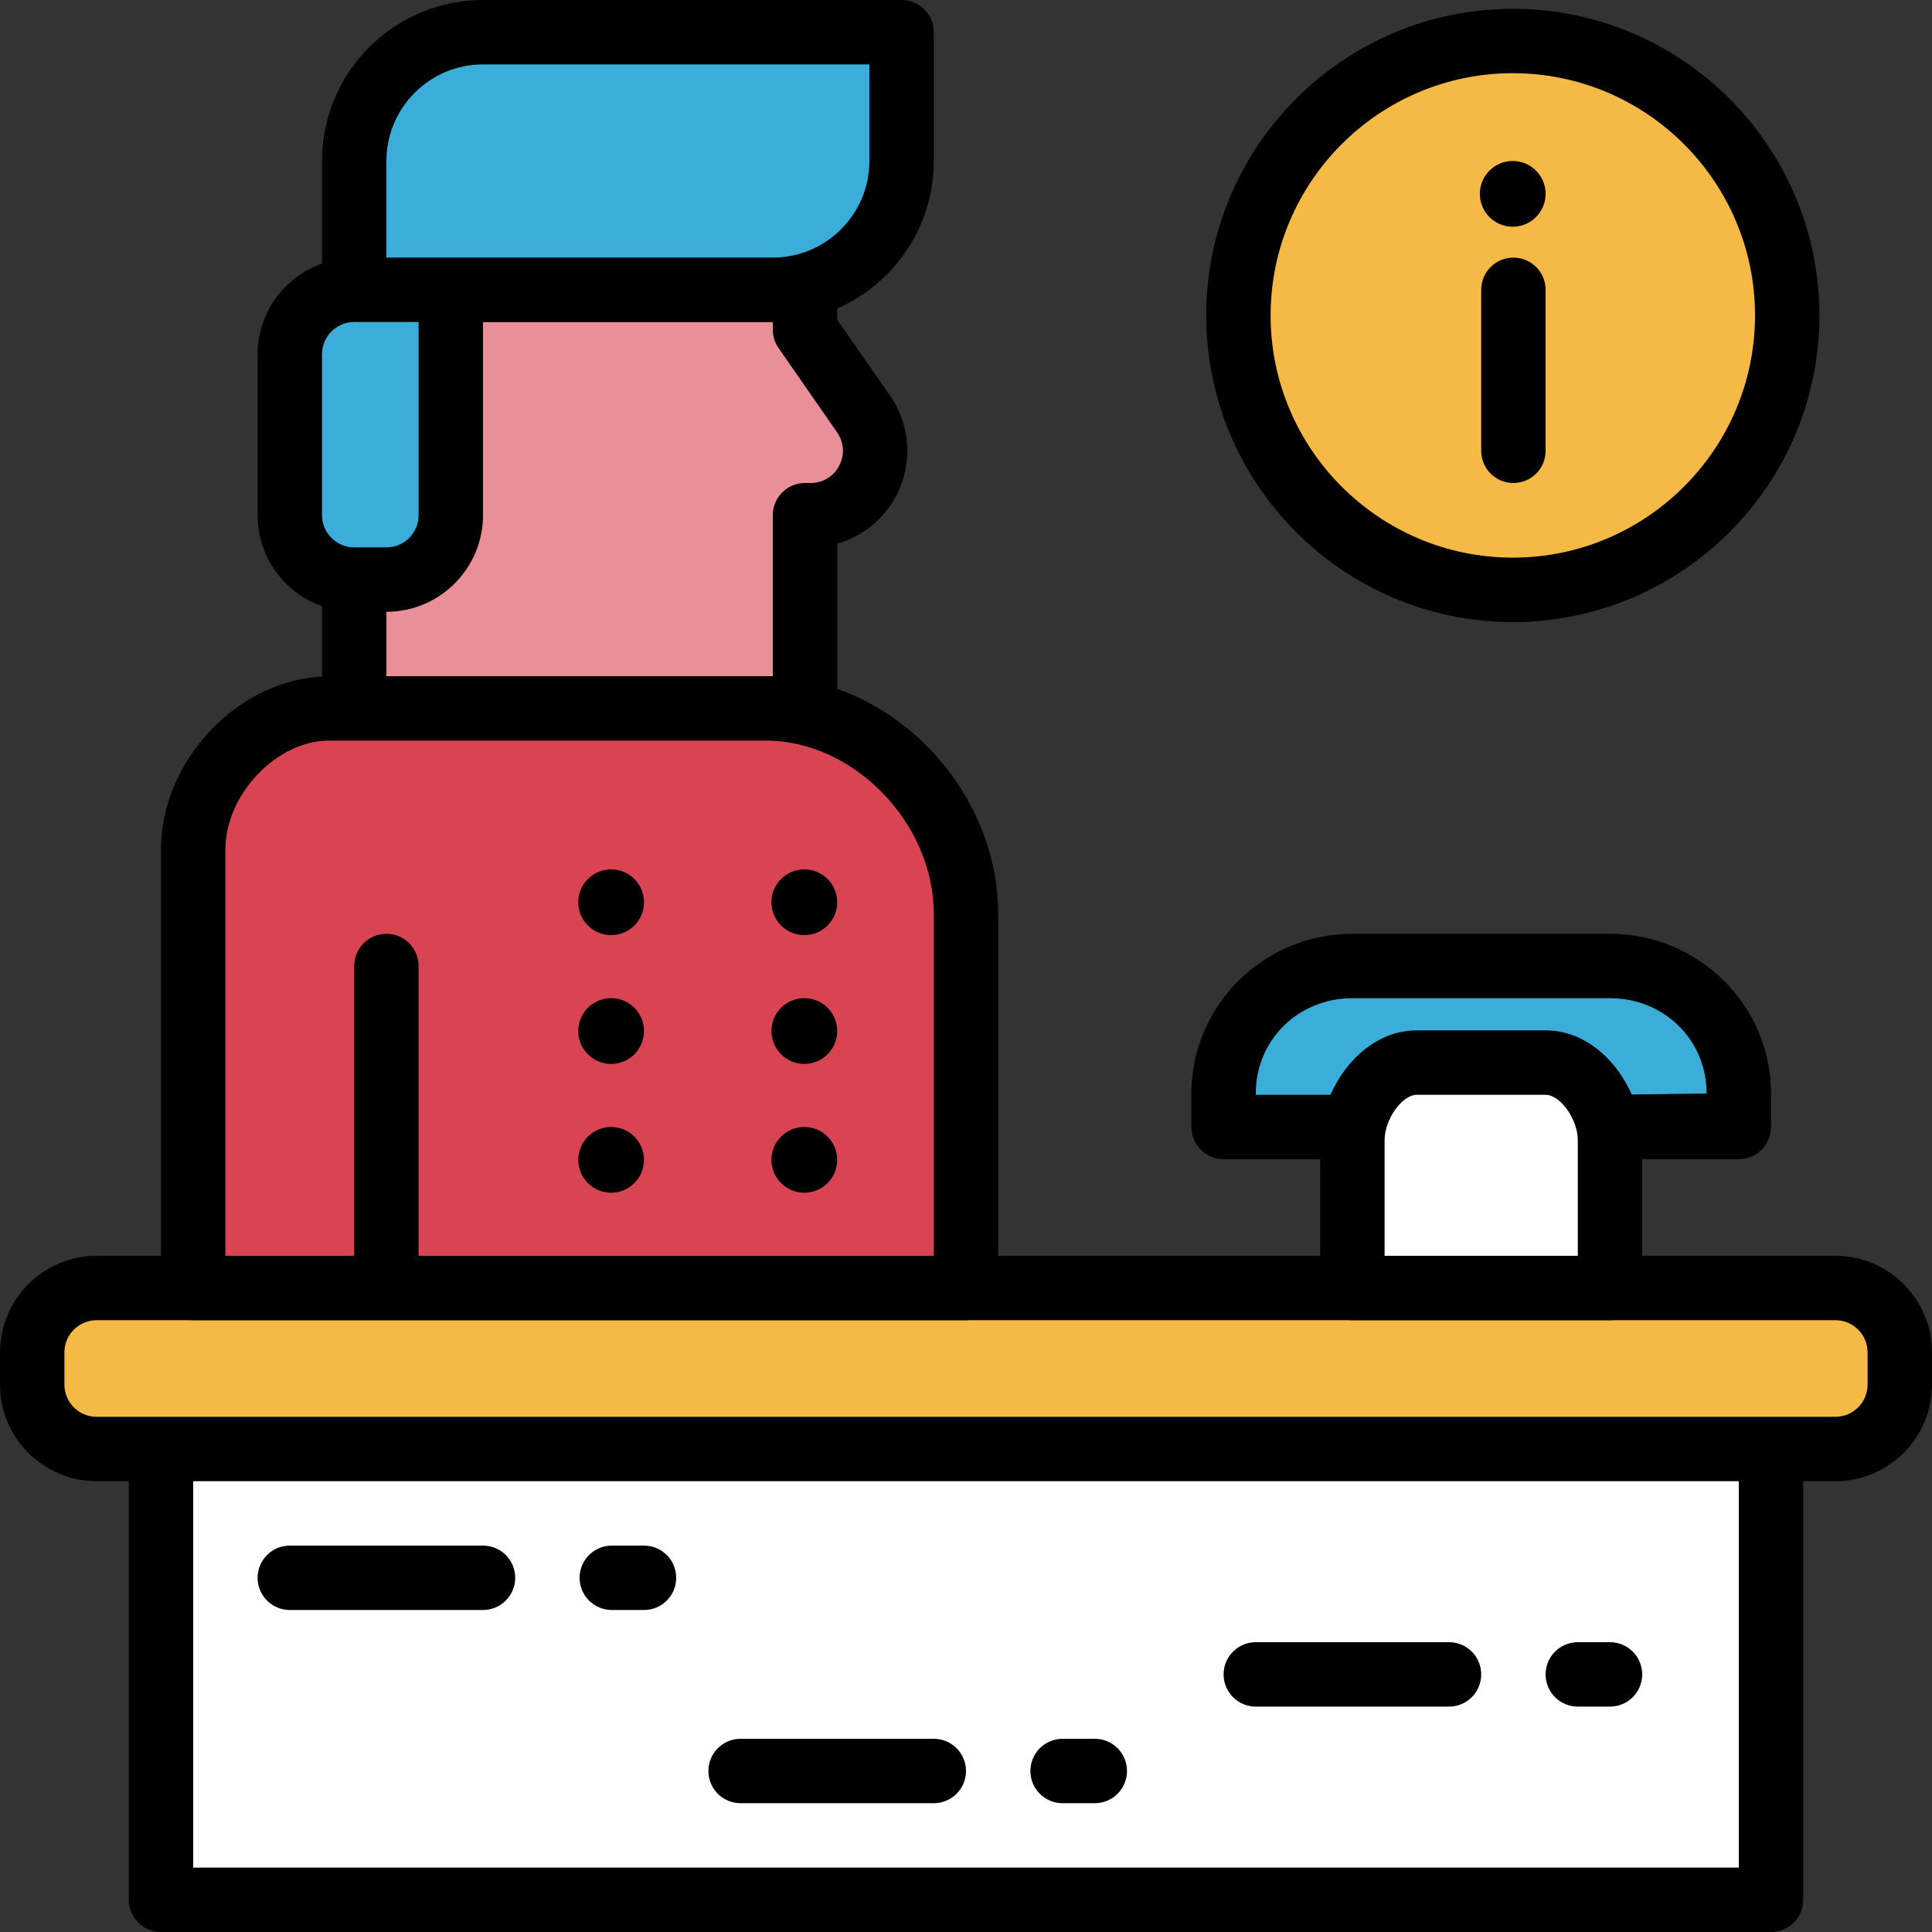 <?xml version="1.0" encoding="iso-8859-1"?>
<!-- Uploaded to: SVG Repo, www.svgrepo.com, Generator: SVG Repo Mixer Tools -->
<svg version="1.1" id="Layer_1" xmlns="http://www.w3.org/2000/svg" xmlns:xlink="http://www.w3.org/1999/xlink" 
	 viewBox="0 0 480 480" xml:space="preserve">
<rect x="0" y="0" width="480" height="480" fill="#333333" stroke="none"/>
<rect x="40" y="360" style="fill:#FFFFFF;" width="400" height="112"/>
<path style="fill:#F5B945;" d="M456,360H24c-8.84,0-16-7.16-16-16v-8c0-8.84,7.16-16,16-16h432c8.84,0,16,7.16,16,16v8
	C472,352.84,464.84,360,456,360z"/>
<path d="M456,312H24c-13.232,0-24,10.768-24,24v8c0,13.232,10.768,24,24,24h8v104c0,4.424,3.584,8,8,8h400c4.424,0,8-3.576,8-8V368
	h8c13.232,0,24-10.768,24-24v-8C480,322.768,469.232,312,456,312z M432,464H48v-96h384V464z M464,344c0,4.416-3.584,8-8,8h-16H40H24
	c-4.408,0-8-3.584-8-8v-8c0-4.416,3.592-8,8-8h432c4.416,0,8,3.584,8,8V344z"/>
<circle style="fill:#F5B945;" cx="375.864" cy="78.368" r="68.184"/>
<path d="M375.856,154.552c-42.008,0-76.176-34.176-76.176-76.184s34.168-76.176,76.176-76.176s76.176,34.168,76.176,76.176
	S417.864,154.552,375.856,154.552z M375.856,18.184c-33.176,0-60.176,27-60.176,60.176c0,33.184,27,60.184,60.176,60.184
	s60.176-27,60.176-60.184C436.04,45.184,409.04,18.184,375.856,18.184z"/>
<path d="M376,120c-4.424,0-8-3.576-8-8V72c0-4.424,3.576-8,8-8s8,3.576,8,8v40C384,116.424,380.424,120,376,120z"/>
<circle cx="375.832" cy="48.16" r="8.168"/>
<path style="fill:#E88F97;" d="M214.552,102.872L200,81.912V72H88v104h112v-48h1.408C214.328,128,221.92,113.488,214.552,102.872z"
	/>
<path style="fill:#D94452;" d="M240,320H48V211.048C48,193.368,64.048,176,81.72,176h108.568C216.8,176,240,200.536,240,227.048V320
	z"/>
<path d="M208,171.128V135.08c6.24-1.776,11.576-6.032,14.68-11.96c4.152-7.944,3.56-17.456-1.552-24.816L208,79.408V72
	c0-4.424-3.584-8-8-8H88c-4.416,0-8,3.576-8,8v96.096c-21.144,1.04-40,21.008-40,42.944V320c0,4.424,3.584,8,8,8h192
	c4.416,0,8-3.576,8-8v-92.952C248,201.856,230.688,179.176,208,171.128z M232,312H104v-72c0-4.424-3.584-8-8-8s-8,3.576-8,8v72H56
	V211.048C56,197.4,68.736,184,81.72,184H88h102.296C212.12,184,232,204.512,232,227.048V312z M96,80h96v1.912
	c0,1.632,0.496,3.224,1.432,4.56l14.552,20.96c1.728,2.496,1.92,5.584,0.512,8.264c-1.4,2.704-4.048,4.304-7.088,4.304H200
	c-4.416,0-8,3.576-8,8v40h-1.704H96V80z"/>
<circle cx="199.832" cy="256.16" r="8.168"/>
<circle cx="199.832" cy="224.16" r="8.168"/>
<circle cx="199.832" cy="288.16" r="8.168"/>
<circle cx="151.832" cy="256.16" r="8.168"/>
<circle cx="151.832" cy="224.16" r="8.168"/>
<circle cx="151.832" cy="288.16" r="8.168"/>
<g>
	<path style="fill:#3AADD9;" d="M192,72H88V40c0-17.672,14.328-32,32-32h104v32C224,57.672,209.672,72,192,72z"/>
	<path style="fill:#3AADD9;" d="M96,144h-8c-8.84,0-16-7.16-16-16V88c0-8.84,7.16-16,16-16h24v56C112,136.84,104.84,144,96,144z"/>
</g>
<path d="M224,0H120C97.944,0,80,17.944,80,40v25.472C70.712,68.784,64,77.584,64,88v40c0,13.232,10.768,24,24,24h8
	c13.232,0,24-10.768,24-24V80h72c22.056,0,40-17.944,40-40V8C232,3.576,228.416,0,224,0z M104,128c0,4.416-3.592,8-8,8h-8
	c-4.408,0-8-3.584-8-8V88c0-4.416,3.592-8,8-8h16V128z M216,40c0,13.232-10.768,24-24,24h-80H96V40c0-13.232,10.768-24,24-24h96V40z
	"/>
<path style="fill:#3AADD9;" d="M432,280H304v-8.336C304,253.992,318.328,240,336,240h64c17.672,0,32,13.992,32,31.664V280z"/>
<polygon points="392,288 392,271.76 344,271.904 344,288 "/>
<path style="fill:#FFFFFF;" d="M400,320h-64v-36.736c0-8.84,7.16-19.264,16-19.264h32c8.84,0,16,10.424,16,19.264V320z"/>
<path d="M400,232h-64c-22.056,0-40,17.8-40,39.664V280c0,4.424,3.576,8,8,8h24v32c0,4.424,3.576,8,8,8h64c4.424,0,8-3.576,8-8v-32
	h24c4.424,0,8-3.576,8-8v-8.336C440,249.8,422.056,232,400,232z M392,312h-48v-28.744c0-5.152,4.336-11.256,8-11.256h32
	c3.664,0,8,6.104,8,11.256V312z M405.408,271.928C401.56,263.192,393.688,256,384,256h-32c-9.712,0-17.608,7.232-21.448,16H312
	v-0.336C312,258.392,322.536,248,336,248h64c13.464,0,24,10.392,24,23.664L405.408,271.928z"/>
<path d="M120,400H72c-4.416,0-8-3.576-8-8s3.584-8,8-8h48c4.416,0,8,3.576,8,8S124.416,400,120,400z"/>
<path d="M160,400h-8c-4.416,0-8-3.576-8-8s3.584-8,8-8h8c4.416,0,8,3.576,8,8S164.416,400,160,400z"/>
<path d="M232,448h-48c-4.416,0-8-3.576-8-8s3.584-8,8-8h48c4.416,0,8,3.576,8,8S236.416,448,232,448z"/>
<path d="M272,448h-8c-4.424,0-8-3.576-8-8s3.576-8,8-8h8c4.424,0,8,3.576,8,8S276.424,448,272,448z"/>
<path d="M360,424h-48c-4.424,0-8-3.576-8-8s3.576-8,8-8h48c4.424,0,8,3.576,8,8S364.424,424,360,424z"/>
<path d="M400,424h-8c-4.424,0-8-3.576-8-8s3.576-8,8-8h8c4.424,0,8,3.576,8,8S404.424,424,400,424z"/>
</svg>